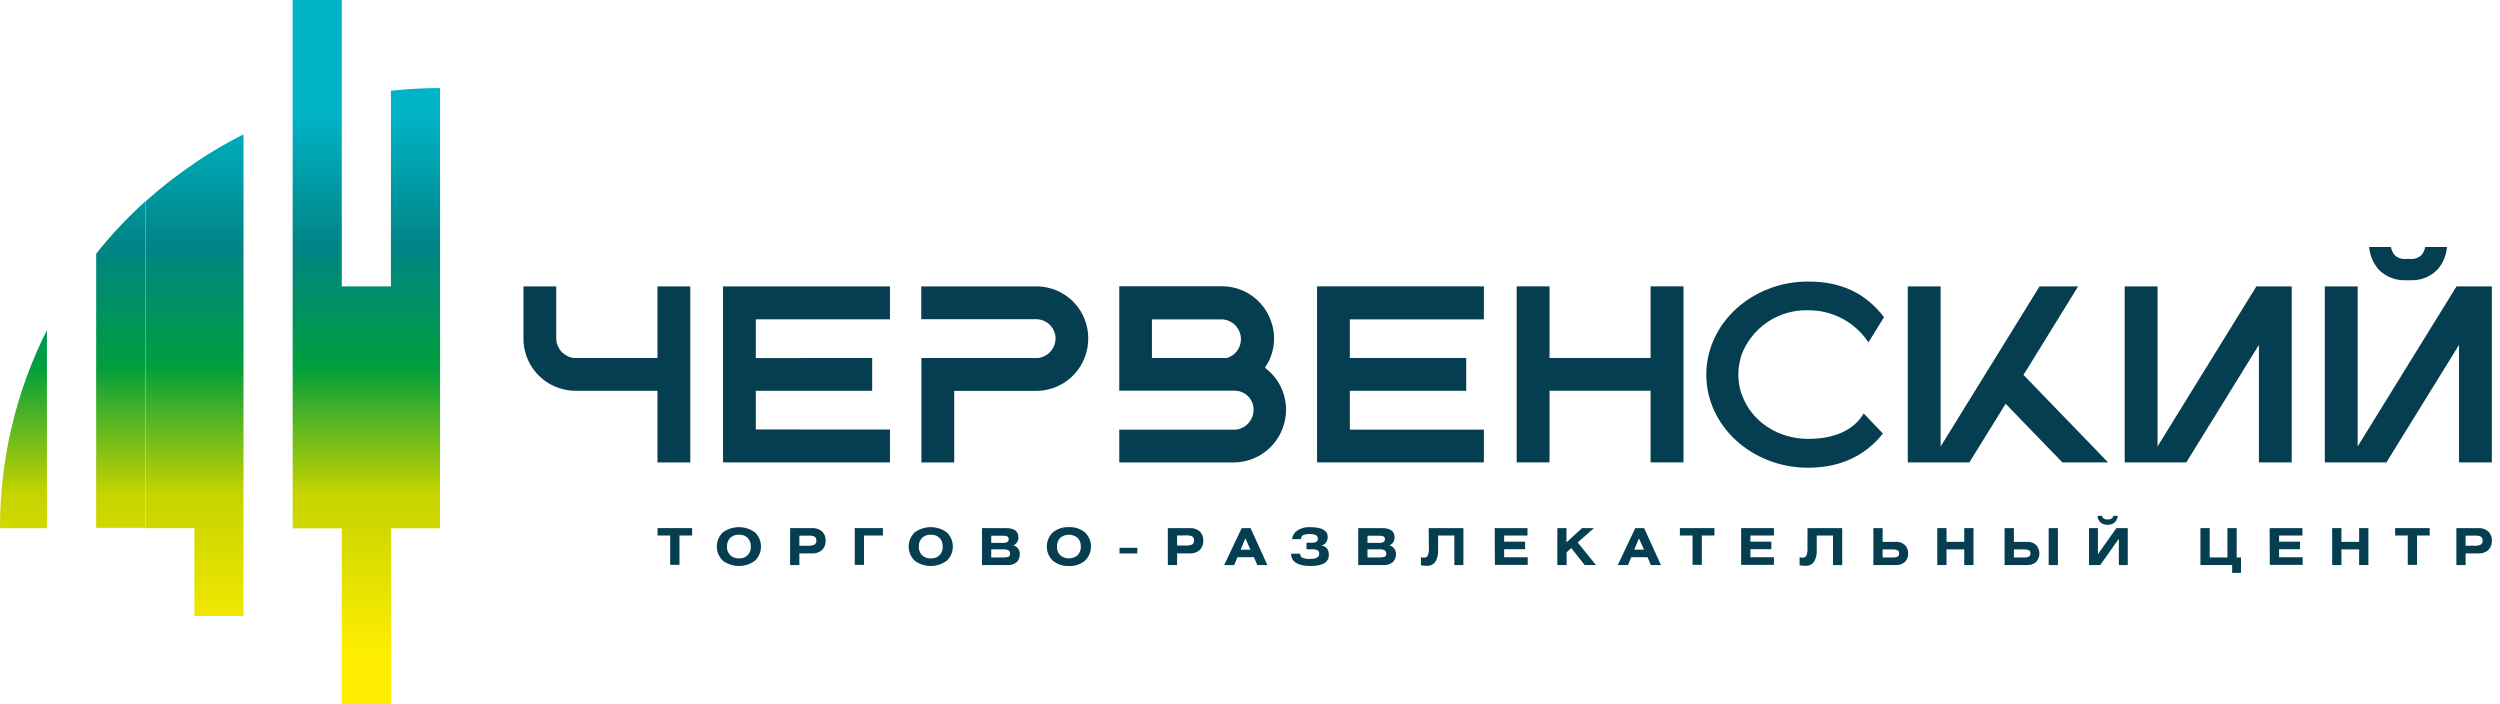 <svg width="213" height="60" viewBox="0 0 213 60" fill="none" xmlns="http://www.w3.org/2000/svg">
<g clip-path="url(#clip0_76_910)">
<path d="M29.119 0V45.016H24.935V0H29.119ZM29.119 24.399V59.983H33.308V24.399H29.119ZM8.193 39.404V44.977H12.373V39.404H8.193ZM33.308 7.738V45.008H37.492V7.503C36.094 7.502 34.697 7.579 33.308 7.734V7.738ZM16.562 13.899V52.484H20.746V11.443C19.301 12.172 17.903 12.993 16.562 13.899ZM12.399 17.158V44.995H16.583V13.899C15.113 14.885 13.715 15.974 12.399 17.158ZM8.193 21.616V39.413H12.373V17.162C10.86 18.53 9.462 20.02 8.193 21.616ZM4.12448e-05 45.003H4V28.12C1.362 33.352 -0.009 39.131 4.12448e-05 44.99V45.003Z" fill="url(#paint0_linear_76_910)"/>
<path d="M143.434 24.399V39.395H140.63V33.29H132.021V39.395H129.222V24.399H132.021V30.499H140.63V24.399H143.434Z" fill="#043E50"/>
<path d="M104.523 30.504H98.144V27.211H104.146C104.576 27.238 104.979 27.429 105.273 27.744C105.567 28.059 105.73 28.474 105.728 28.905C105.728 29.266 105.61 29.617 105.393 29.906C105.176 30.194 104.87 30.404 104.523 30.504ZM109.355 33.535C109.092 32.714 108.592 31.989 107.919 31.451L107.773 31.331L107.867 31.177C108.043 30.909 108.187 30.621 108.296 30.319L108.33 30.208C108.477 29.767 108.551 29.305 108.549 28.84C108.552 28.377 108.478 27.916 108.33 27.477L108.27 27.305C107.961 26.449 107.394 25.71 106.648 25.188C105.902 24.666 105.013 24.387 104.103 24.39H95.361V33.286H105.222C105.644 33.294 106.045 33.467 106.341 33.767C106.637 34.068 106.803 34.472 106.804 34.894C106.807 35.313 106.657 35.719 106.381 36.035C106.106 36.351 105.724 36.555 105.308 36.609H95.361V39.4H105.128C106.073 39.393 106.992 39.086 107.751 38.524C108.511 37.961 109.073 37.172 109.355 36.27C109.646 35.383 109.646 34.426 109.355 33.539V33.535Z" fill="#043E50"/>
<path d="M58.812 24.399V39.404H56.017V33.295H49.042C48.578 33.299 48.117 33.225 47.678 33.076C47.007 32.863 46.397 32.492 45.899 31.994C45.401 31.497 45.029 30.887 44.815 30.216C44.669 29.775 44.597 29.313 44.6 28.849V24.399H47.391V28.956C47.427 29.349 47.597 29.717 47.873 29.999C48.148 30.281 48.513 30.459 48.905 30.504H56.017V24.399H58.812Z" fill="#043E50"/>
<path d="M64.394 27.207V30.508L74.311 30.499V33.295L64.394 33.299V36.592L75.824 36.596V39.395H61.603V24.399H75.824V27.207H64.394Z" fill="#043E50"/>
<path d="M208.484 21.042C208.427 21.778 208.125 22.473 207.627 23.018C207.325 23.311 206.965 23.538 206.571 23.685C206.178 23.832 205.758 23.897 205.338 23.876H204.999C204.579 23.896 204.159 23.831 203.766 23.684C203.372 23.536 203.012 23.31 202.709 23.018C202.215 22.471 201.913 21.777 201.852 21.042H203.704C203.75 21.312 203.872 21.563 204.056 21.766C204.186 21.878 204.337 21.962 204.501 22.013C204.665 22.064 204.837 22.08 205.007 22.062H205.325C205.499 22.081 205.675 22.062 205.842 22.008C206.009 21.954 206.163 21.866 206.294 21.749C206.467 21.548 206.583 21.303 206.628 21.042H208.484Z" fill="#043E50"/>
<path d="M179.606 39.395H175.713L170.881 34.401L167.79 39.395H162.542V24.399H165.342V38.041L173.771 24.399H177.055L172.665 31.52L172.395 31.936L179.606 39.395Z" fill="#043E50"/>
<path d="M56.022 44.995H58.967V45.625H57.891V48.124H57.102V45.625H56.022V44.995Z" fill="#043E50"/>
<path d="M61.582 45.363C61.981 45.071 62.462 44.914 62.956 44.914C63.45 44.914 63.932 45.071 64.33 45.363C64.491 45.52 64.618 45.707 64.705 45.913C64.792 46.12 64.837 46.342 64.837 46.566C64.837 46.79 64.792 47.012 64.705 47.218C64.618 47.425 64.491 47.612 64.33 47.769C63.933 48.063 63.451 48.222 62.956 48.222C62.461 48.222 61.98 48.063 61.582 47.769C61.421 47.613 61.292 47.426 61.205 47.219C61.117 47.013 61.072 46.79 61.072 46.566C61.072 46.342 61.117 46.119 61.205 45.913C61.292 45.706 61.421 45.519 61.582 45.363ZM63.7 45.826C63.601 45.734 63.484 45.662 63.357 45.615C63.229 45.569 63.094 45.549 62.958 45.556C62.822 45.549 62.686 45.569 62.558 45.615C62.43 45.662 62.312 45.734 62.212 45.826C62.118 45.925 62.046 46.041 61.999 46.169C61.952 46.297 61.931 46.432 61.938 46.568C61.931 46.703 61.952 46.838 61.999 46.965C62.046 47.092 62.119 47.208 62.212 47.306C62.312 47.398 62.43 47.47 62.558 47.516C62.686 47.563 62.822 47.583 62.958 47.576C63.094 47.583 63.229 47.563 63.357 47.517C63.484 47.47 63.601 47.398 63.7 47.306C63.793 47.208 63.865 47.092 63.912 46.965C63.958 46.838 63.978 46.703 63.97 46.568C63.978 46.433 63.958 46.297 63.911 46.169C63.865 46.042 63.793 45.925 63.7 45.826Z" fill="#043E50"/>
<path d="M67.318 48.142V44.995H69.183C69.495 44.974 69.803 45.075 70.041 45.278C70.144 45.38 70.225 45.503 70.278 45.639C70.33 45.775 70.353 45.921 70.345 46.066C70.352 46.212 70.329 46.359 70.277 46.495C70.224 46.632 70.144 46.756 70.041 46.86C69.924 46.962 69.788 47.041 69.641 47.091C69.494 47.141 69.338 47.161 69.183 47.151H68.107V48.142H67.318ZM68.107 45.642V46.499H68.832C69.021 46.512 69.21 46.481 69.385 46.409C69.442 46.375 69.489 46.325 69.519 46.265C69.548 46.205 69.56 46.137 69.552 46.071C69.561 46.004 69.551 45.936 69.525 45.874C69.498 45.813 69.456 45.759 69.402 45.719C69.239 45.648 69.061 45.619 68.883 45.633L68.107 45.642Z" fill="#043E50"/>
<path d="M72.823 44.995H75.224V45.625H73.612V48.124H72.823V44.995Z" fill="#043E50"/>
<path d="M77.929 45.363C78.327 45.071 78.808 44.913 79.301 44.913C79.795 44.913 80.275 45.071 80.673 45.363C80.835 45.519 80.963 45.706 81.051 45.913C81.138 46.119 81.183 46.342 81.183 46.566C81.183 46.79 81.138 47.013 81.051 47.219C80.963 47.426 80.835 47.613 80.673 47.769C80.277 48.064 79.796 48.223 79.301 48.223C78.807 48.223 78.326 48.064 77.929 47.769C77.768 47.613 77.639 47.426 77.552 47.219C77.464 47.013 77.419 46.79 77.419 46.566C77.419 46.342 77.464 46.119 77.552 45.913C77.639 45.706 77.768 45.519 77.929 45.363ZM80.047 45.826C79.947 45.734 79.83 45.662 79.702 45.615C79.573 45.569 79.437 45.549 79.301 45.556C79.166 45.549 79.03 45.569 78.903 45.615C78.775 45.662 78.659 45.734 78.559 45.826C78.465 45.924 78.392 46.041 78.344 46.168C78.297 46.296 78.277 46.432 78.285 46.568C78.277 46.703 78.297 46.839 78.344 46.966C78.392 47.093 78.465 47.209 78.559 47.306C78.659 47.398 78.775 47.47 78.903 47.517C79.03 47.563 79.166 47.583 79.301 47.576C79.437 47.583 79.573 47.563 79.702 47.516C79.83 47.47 79.947 47.398 80.047 47.306C80.14 47.208 80.212 47.092 80.259 46.965C80.305 46.838 80.325 46.703 80.317 46.568C80.325 46.433 80.305 46.297 80.259 46.169C80.212 46.042 80.14 45.925 80.047 45.826Z" fill="#043E50"/>
<path d="M83.665 48.142V44.995H85.71C86.418 44.995 86.769 45.256 86.769 45.779C86.775 45.923 86.738 46.066 86.661 46.188C86.585 46.311 86.473 46.407 86.341 46.465C86.508 46.51 86.655 46.612 86.754 46.754C86.854 46.896 86.9 47.068 86.885 47.241C86.89 47.363 86.869 47.485 86.823 47.598C86.777 47.711 86.708 47.813 86.619 47.897C86.409 48.071 86.141 48.158 85.869 48.142H83.665ZM84.454 45.642V46.255H85.385C85.531 46.266 85.678 46.242 85.813 46.187C85.856 46.16 85.891 46.122 85.913 46.076C85.935 46.03 85.944 45.98 85.938 45.929C85.943 45.883 85.934 45.836 85.912 45.794C85.889 45.753 85.855 45.719 85.813 45.698C85.675 45.652 85.53 45.633 85.385 45.642H84.454ZM84.454 46.804V47.494H85.501C85.646 47.502 85.792 47.482 85.929 47.434C85.972 47.406 86.007 47.366 86.028 47.319C86.049 47.272 86.057 47.219 86.049 47.168C86.055 47.114 86.046 47.06 86.023 47.011C86.001 46.962 85.965 46.92 85.921 46.89C85.788 46.822 85.64 46.792 85.492 46.804H84.454Z" fill="#043E50"/>
<path d="M89.698 45.363C90.085 45.047 90.575 44.887 91.074 44.913C91.57 44.887 92.058 45.047 92.442 45.363C92.603 45.519 92.731 45.706 92.819 45.913C92.907 46.119 92.952 46.342 92.952 46.566C92.952 46.79 92.907 47.013 92.819 47.219C92.731 47.426 92.603 47.613 92.442 47.769C92.059 48.086 91.571 48.248 91.074 48.223C90.575 48.248 90.084 48.086 89.698 47.769C89.536 47.613 89.408 47.426 89.32 47.219C89.233 47.013 89.188 46.79 89.188 46.566C89.188 46.342 89.233 46.119 89.32 45.913C89.408 45.706 89.536 45.519 89.698 45.363ZM91.816 45.826C91.607 45.652 91.344 45.556 91.072 45.556C90.8 45.556 90.537 45.652 90.328 45.826C90.233 45.924 90.16 46.041 90.113 46.168C90.066 46.296 90.046 46.432 90.054 46.568C90.046 46.703 90.066 46.839 90.113 46.966C90.16 47.093 90.234 47.209 90.328 47.306C90.537 47.48 90.8 47.576 91.072 47.576C91.344 47.576 91.607 47.48 91.816 47.306C91.909 47.208 91.981 47.092 92.027 46.965C92.074 46.838 92.094 46.703 92.086 46.568C92.094 46.433 92.074 46.297 92.027 46.169C91.981 46.042 91.909 45.925 91.816 45.826Z" fill="#043E50"/>
<path d="M95.383 46.671H96.9V47.155H95.383V46.671Z" fill="#043E50"/>
<path d="M99.499 48.142V44.995H101.359C101.671 44.974 101.979 45.075 102.217 45.278C102.321 45.379 102.403 45.502 102.455 45.639C102.508 45.775 102.53 45.921 102.521 46.066C102.528 46.212 102.505 46.359 102.453 46.495C102.4 46.632 102.32 46.756 102.217 46.86C102.1 46.962 101.964 47.041 101.817 47.091C101.67 47.141 101.514 47.161 101.359 47.151H100.287V48.142H99.499ZM100.287 45.625V46.482H101.012C101.199 46.494 101.387 46.464 101.561 46.392C101.618 46.358 101.665 46.308 101.694 46.248C101.724 46.188 101.736 46.12 101.728 46.054C101.736 45.987 101.727 45.919 101.701 45.857C101.674 45.796 101.632 45.742 101.578 45.702C101.416 45.631 101.239 45.602 101.063 45.616L100.287 45.625Z" fill="#043E50"/>
<path d="M104.3 48.142L105.792 44.995H106.547L107.979 48.142H107.121L106.834 47.473H105.432L105.153 48.142H104.3ZM105.702 46.834H106.534L106.105 45.865L105.702 46.834Z" fill="#043E50"/>
<path d="M110.838 45.934H110.083C110.098 45.789 110.144 45.65 110.218 45.526C110.292 45.402 110.393 45.295 110.512 45.213C110.835 44.994 111.221 44.889 111.61 44.913C112.617 44.913 113.123 45.192 113.123 45.745C113.126 45.928 113.066 46.107 112.952 46.251C112.903 46.319 112.838 46.374 112.764 46.411C112.689 46.448 112.606 46.467 112.523 46.465C112.62 46.468 112.716 46.491 112.805 46.532C112.893 46.573 112.972 46.632 113.037 46.705C113.166 46.87 113.23 47.076 113.217 47.284C113.217 47.91 112.69 48.223 111.64 48.223C110.589 48.223 110.002 47.871 110.002 47.172H110.769C110.766 47.24 110.781 47.307 110.813 47.366C110.845 47.426 110.892 47.476 110.949 47.511C111.16 47.6 111.39 47.637 111.618 47.618C112.137 47.618 112.394 47.481 112.394 47.19C112.402 47.127 112.393 47.064 112.366 47.007C112.34 46.95 112.297 46.902 112.244 46.868C112.075 46.81 111.896 46.785 111.717 46.795H111.314V46.242H111.674C111.833 46.254 111.992 46.23 112.141 46.174C112.189 46.145 112.227 46.102 112.251 46.052C112.276 46.002 112.285 45.946 112.278 45.891C112.282 45.83 112.268 45.77 112.238 45.716C112.209 45.663 112.165 45.62 112.111 45.59C111.952 45.521 111.779 45.49 111.605 45.501C111.406 45.488 111.206 45.521 111.022 45.599C110.966 45.634 110.919 45.684 110.886 45.742C110.854 45.801 110.837 45.867 110.838 45.934Z" fill="#043E50"/>
<path d="M115.721 48.142V44.995H117.753C118.461 44.995 118.817 45.256 118.817 45.779C118.822 45.923 118.784 46.066 118.708 46.188C118.631 46.31 118.52 46.407 118.388 46.465C118.555 46.511 118.701 46.613 118.8 46.755C118.9 46.897 118.946 47.069 118.932 47.241C118.937 47.363 118.915 47.485 118.868 47.598C118.822 47.712 118.751 47.813 118.662 47.897C118.452 48.071 118.184 48.158 117.912 48.142H115.721ZM116.51 45.642V46.255H117.436C117.582 46.267 117.729 46.243 117.865 46.187C117.909 46.161 117.944 46.123 117.966 46.077C117.988 46.031 117.996 45.98 117.989 45.929C117.995 45.883 117.986 45.835 117.964 45.794C117.942 45.752 117.907 45.719 117.865 45.698C117.727 45.651 117.581 45.632 117.436 45.642H116.51ZM116.51 46.804V47.494H117.556C117.702 47.503 117.847 47.483 117.985 47.434C118.029 47.407 118.064 47.367 118.086 47.319C118.108 47.272 118.116 47.22 118.109 47.168C118.115 47.114 118.106 47.059 118.083 47.01C118.059 46.961 118.022 46.919 117.976 46.89C117.844 46.821 117.696 46.791 117.548 46.804H116.51Z" fill="#043E50"/>
<path d="M121.724 44.995H124.682V48.142H123.91V45.625H122.525V46.864C122.548 47.211 122.469 47.556 122.298 47.858C122.214 47.977 122.1 48.072 121.967 48.133C121.835 48.194 121.689 48.219 121.544 48.206C121.382 48.208 121.221 48.192 121.063 48.159V47.481C121.139 47.5 121.217 47.508 121.295 47.507C121.365 47.517 121.436 47.506 121.499 47.475C121.562 47.445 121.615 47.396 121.651 47.336C121.728 47.105 121.759 46.862 121.741 46.62L121.724 44.995Z" fill="#043E50"/>
<path d="M127.348 44.995H130.143V45.625H128.154V46.148H129.938V46.791H128.154V47.477H130.161V48.124H127.365L127.348 44.995Z" fill="#043E50"/>
<path d="M133.466 44.995V46.204L134.791 44.995H135.803L134.418 46.217L135.974 48.142H135.014L133.874 46.697L133.475 47.053V48.142H132.686V44.995H133.466Z" fill="#043E50"/>
<path d="M137.835 48.142L139.327 44.995H140.081L141.513 48.142H140.656L140.369 47.473H138.984L138.701 48.142H137.835ZM139.237 46.834H140.069L139.64 45.865L139.237 46.834Z" fill="#043E50"/>
<path d="M143.125 44.995H146.071V45.625H144.995V48.124H144.206V45.625H143.125V44.995Z" fill="#043E50"/>
<path d="M148.347 44.995H151.138V45.625H149.136V46.148H150.92V46.791H149.136V47.477H151.138V48.124H148.347V44.995Z" fill="#043E50"/>
<path d="M153.998 44.995H156.956V48.142H156.171V45.625H154.787V46.864C154.809 47.211 154.73 47.556 154.559 47.858C154.475 47.977 154.361 48.072 154.229 48.133C154.096 48.194 153.95 48.219 153.805 48.206C153.644 48.209 153.482 48.193 153.325 48.159V47.481C153.4 47.5 153.478 47.509 153.556 47.507C153.626 47.517 153.697 47.506 153.76 47.475C153.823 47.445 153.876 47.396 153.912 47.336C153.987 47.105 154.016 46.861 153.998 46.62V44.995Z" fill="#043E50"/>
<path d="M160.399 44.995V46.165H161.518C161.658 46.156 161.799 46.174 161.932 46.22C162.066 46.265 162.189 46.337 162.294 46.431C162.389 46.526 162.462 46.64 162.51 46.766C162.558 46.891 162.58 47.026 162.572 47.16C162.58 47.292 162.56 47.425 162.512 47.549C162.465 47.673 162.392 47.786 162.298 47.88C162.083 48.064 161.805 48.158 161.522 48.142H159.61V44.995H160.399ZM160.399 46.808V47.494H161.256C161.403 47.507 161.551 47.482 161.685 47.421C161.729 47.389 161.763 47.346 161.784 47.296C161.805 47.246 161.812 47.192 161.805 47.138C161.812 47.086 161.803 47.033 161.779 46.987C161.756 46.94 161.718 46.902 161.672 46.877C161.536 46.823 161.389 46.8 161.243 46.808H160.399Z" fill="#043E50"/>
<path d="M165.844 44.995V46.165H167.353V44.995H168.142V48.142H167.353V46.808H165.844V48.142H165.055V44.995H165.844Z" fill="#043E50"/>
<path d="M171.584 44.995V46.165H172.703C172.844 46.156 172.985 46.174 173.118 46.22C173.251 46.265 173.374 46.337 173.479 46.431C173.657 46.63 173.755 46.888 173.755 47.155C173.755 47.423 173.657 47.681 173.479 47.88C173.264 48.064 172.986 48.158 172.703 48.142H170.791V44.995H171.584ZM171.584 46.808V47.494H172.442C172.588 47.506 172.736 47.481 172.87 47.421C172.914 47.389 172.948 47.346 172.969 47.296C172.99 47.246 172.998 47.192 172.99 47.138C172.998 47.086 172.989 47.033 172.965 46.987C172.941 46.94 172.904 46.902 172.857 46.877C172.721 46.824 172.575 46.8 172.429 46.808H171.584ZM175.335 44.995V48.142H174.547V44.995H175.335Z" fill="#043E50"/>
<path d="M177.985 44.995H178.744V47.211L180.317 44.995H181.286V48.141H180.527V45.899L178.941 48.141H177.985V44.995ZM178.705 43.944H179.087C179.102 44.031 179.149 44.109 179.22 44.163C179.32 44.233 179.441 44.266 179.563 44.257C179.858 44.257 180.026 44.154 180.056 43.944H180.429C180.424 44.019 180.41 44.092 180.386 44.163C180.353 44.25 180.311 44.333 180.261 44.411C180.192 44.507 180.099 44.582 179.991 44.63C179.857 44.691 179.71 44.721 179.563 44.716C179.441 44.719 179.32 44.699 179.207 44.656C179.115 44.625 179.03 44.575 178.958 44.51C178.899 44.451 178.849 44.383 178.812 44.309C178.775 44.247 178.748 44.181 178.731 44.111C178.716 44.057 178.708 44.001 178.705 43.944Z" fill="#043E50"/>
<path d="M188.266 44.995V47.494H189.775V44.995H190.564V47.494H190.933V48.806H190.178V48.142H187.477V44.995H188.266Z" fill="#043E50"/>
<path d="M193.372 44.995H196.167V45.625H194.178V46.148H195.962V46.791H194.178V47.477H196.185V48.124H193.389L193.372 44.995Z" fill="#043E50"/>
<path d="M199.49 44.995V46.165H200.999V44.995H201.788V48.142H200.999V46.808H199.49V48.142H198.701V44.995H199.49Z" fill="#043E50"/>
<path d="M204.064 44.995H207.01V45.625H205.929V48.124H205.141V45.625H204.064V44.995Z" fill="#043E50"/>
<path d="M209.282 48.142V44.995H211.147C211.458 44.974 211.766 45.075 212.004 45.278C212.108 45.38 212.189 45.503 212.241 45.639C212.294 45.775 212.317 45.921 212.309 46.066C212.316 46.212 212.293 46.359 212.24 46.495C212.188 46.632 212.107 46.756 212.004 46.86C211.888 46.962 211.752 47.041 211.605 47.091C211.457 47.141 211.302 47.161 211.147 47.151H210.071V48.142H209.282ZM210.071 45.642V46.499H210.795C210.984 46.512 211.173 46.481 211.348 46.409C211.406 46.375 211.452 46.325 211.482 46.265C211.512 46.205 211.523 46.137 211.515 46.071C211.524 46.004 211.515 45.936 211.488 45.874C211.462 45.813 211.419 45.759 211.365 45.719C211.202 45.648 211.024 45.619 210.847 45.633L210.071 45.642Z" fill="#043E50"/>
<path d="M92.716 28.849C92.719 29.313 92.647 29.775 92.501 30.216C92.217 31.111 91.656 31.891 90.9 32.446C90.143 33.001 89.23 33.301 88.291 33.303H81.299V39.404H78.504V30.504H88.437C88.845 30.457 89.222 30.263 89.497 29.959C89.773 29.654 89.928 29.259 89.933 28.849C89.933 28.423 89.768 28.014 89.473 27.706C89.179 27.399 88.777 27.217 88.351 27.198H78.491V24.399H88.283C89.223 24.395 90.141 24.691 90.901 25.245C91.661 25.799 92.225 26.581 92.51 27.477C92.653 27.92 92.723 28.383 92.716 28.849Z" fill="#043E50"/>
<path d="M154.062 37.393C151.49 37.393 149.239 35.91 148.428 33.685C148.367 33.536 148.317 33.383 148.278 33.226C148.05 32.369 148.05 31.468 148.278 30.611C148.278 30.529 148.321 30.452 148.347 30.367V30.315C148.768 29.152 149.546 28.15 150.569 27.454C151.591 26.757 152.808 26.401 154.045 26.435C155.062 26.425 156.066 26.669 156.965 27.146C157.863 27.623 158.628 28.318 159.189 29.166L159.254 29.068L160.519 27.023C158.924 24.952 156.853 23.987 154.045 23.987C149.265 23.987 145.376 27.55 145.376 31.923C145.376 36.296 149.265 39.85 154.045 39.85C156.733 39.85 158.885 38.873 160.424 36.939L158.786 35.224C157.916 36.725 156.154 37.393 154.062 37.393Z" fill="#043E50"/>
<path d="M195.254 24.399V39.395H192.459V29.385L186.272 39.395H182.941H181.024V24.399H183.824V38.032L192.244 24.399H195.254Z" fill="#043E50"/>
<path d="M212.305 24.399V39.395H209.509V29.385L203.323 39.395H199.992H198.075V24.399H200.875V38.032L209.295 24.399H212.305Z" fill="#043E50"/>
<path d="M115.005 27.211V30.499H124.922V33.295H115.005V36.605H126.427V39.395H112.214V24.399H126.427V27.211H115.005Z" fill="#043E50"/>
</g>
<defs>
<linearGradient id="paint0_linear_76_910" x1="18.744" y1="0" x2="18.744" y2="60" gradientUnits="userSpaceOnUse">
<stop offset="0.16" stop-color="#00B4C8"/>
<stop offset="0.35" stop-color="#008486"/>
<stop offset="0.52" stop-color="#009E3D"/>
<stop offset="0.7" stop-color="#C5D300"/>
<stop offset="0.93" stop-color="#FFED00"/>
</linearGradient>
<clipPath id="clip0_76_910">
<rect width="212.304" height="60" fill="white"/>
</clipPath>
</defs>
</svg>

